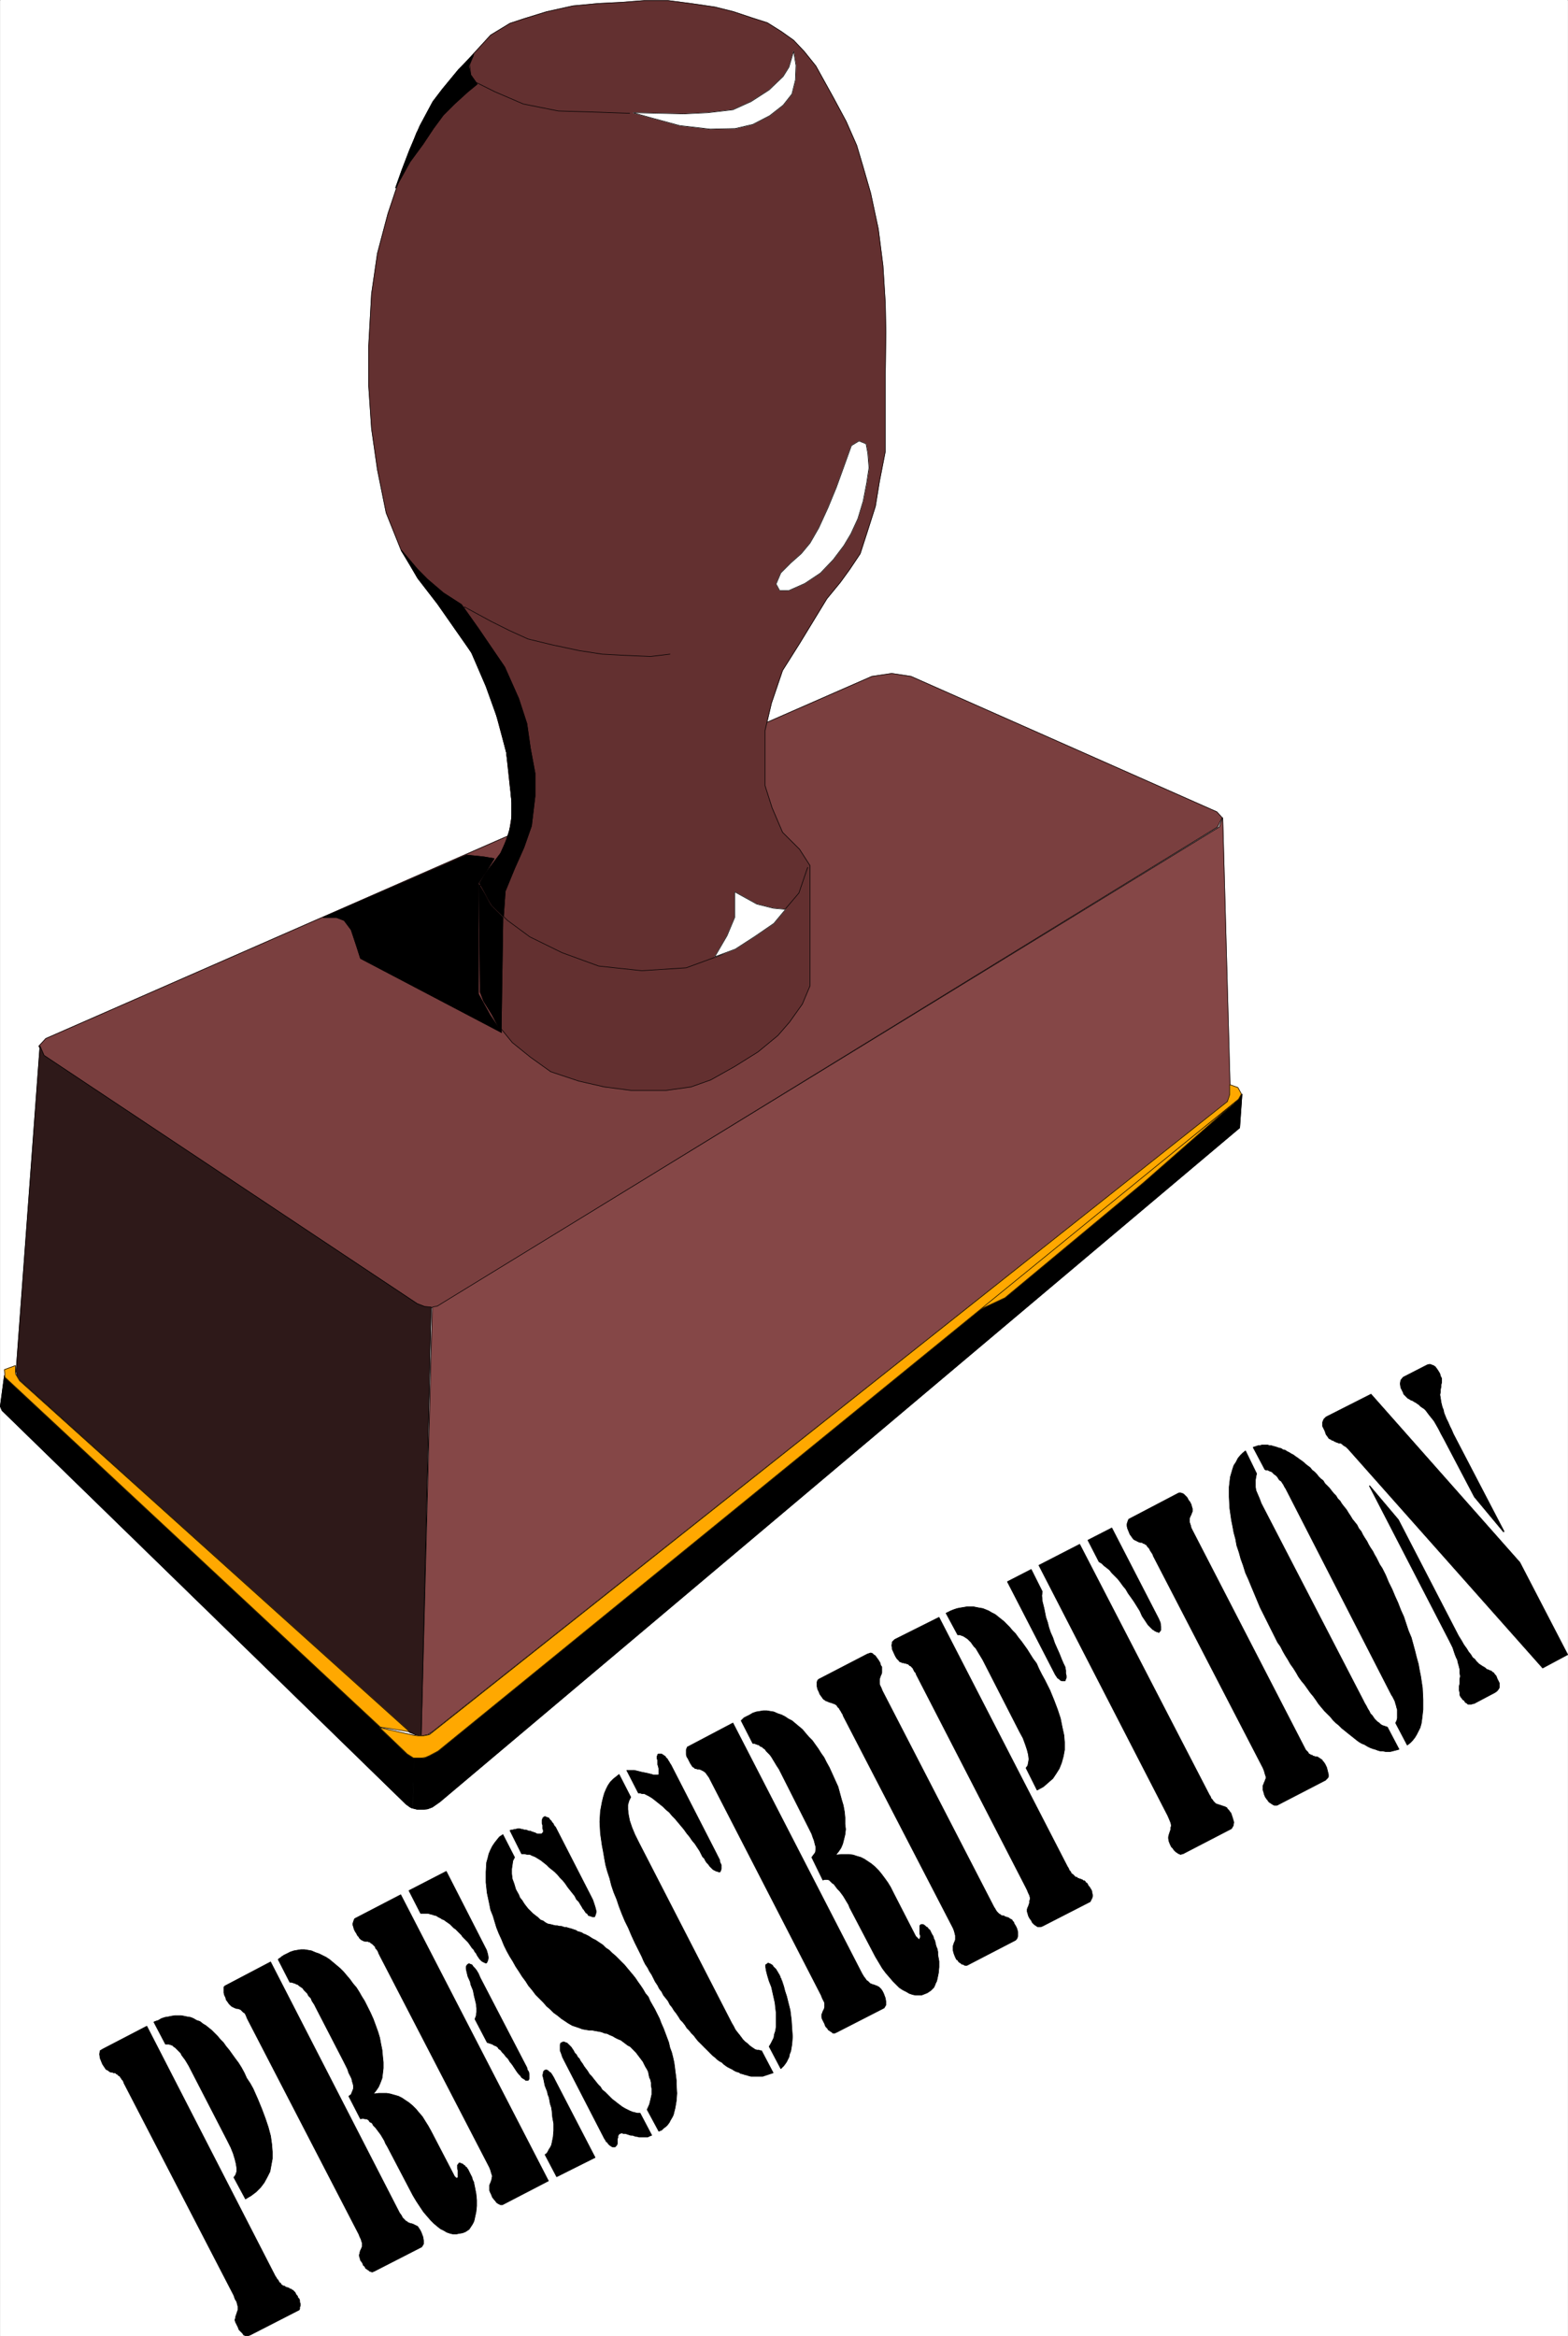 <svg width="2678.851" height="3990.859" viewBox="0 0 2009.138 2993.144" xmlns="http://www.w3.org/2000/svg"><rect x="0" y="0" width="2009.138" height="2993.144" fill="#808080" stroke="none"/><defs><clipPath id="a"><path d="M0 0h2008.453v2992H0Zm0 0"/></clipPath></defs><path style="fill:#fff;fill-opacity:1;fill-rule:nonzero;stroke:none" d="M0 2992.184h2008.453V-.961H0Zm0 0" transform="translate(.362 .96)"/><g clip-path="url(#a)" transform="translate(.362 .96)"><path style="fill:#fff;fill-opacity:1;fill-rule:evenodd;stroke:#fff;stroke-width:.14;stroke-linecap:square;stroke-linejoin:bevel;stroke-miterlimit:10;stroke-opacity:1" d="M0 .64h385.5v574.22H0Zm0 0" transform="matrix(5.21 0 0 -5.21 0 2994.79)"/></g><path style="fill:#7a3f3f;fill-opacity:1;fill-rule:evenodd;stroke:#7a3f3f;stroke-width:.14;stroke-linecap:square;stroke-linejoin:bevel;stroke-miterlimit:10;stroke-opacity:1" d="m214.36 408.68 4.88.72 4.74-.72 75.23-33.32 1.29-1.43-1.14-2.3-190.53-117.06-1.44-.86-1.29-.29-1.58.15-2.01.86-91.89 61.04-1.14 2.3 1.72 1.86zm0 0" transform="matrix(5.21 0 0 -5.21 .362 2995.75)"/><path style="fill:none;stroke:#000;stroke-width:.14;stroke-linecap:square;stroke-linejoin:bevel;stroke-miterlimit:10;stroke-opacity:1" d="m214.36 408.68 4.88.72 4.74-.72 75.23-33.32 1.29-1.43-1.14-2.3-190.53-117.06-1.44-.86-1.29-.29-1.58.15-2.01.86-91.89 61.04-1.14 2.3 1.72 1.86zm0 0" transform="matrix(5.21 0 0 -5.21 .362 2995.75)"/><path style="fill:#633030;fill-opacity:1;fill-rule:evenodd;stroke:#633030;stroke-width:.14;stroke-linecap:square;stroke-linejoin:bevel;stroke-miterlimit:10;stroke-opacity:1" d="m125.34 381.97-.86 8.04-3.59 13.36-4.02 9.62-5.89 9.19-8.18 10.63-4.16 6.75-3.74 9.34-2.15 10.63-1.44 10.05-.71 10.48v9.91l.71 12.79 1.44 9.91 2.58 9.76 3.02 9.05 4.02 10.77 4.16 7.76 6.18 7.76 4.74 5.17 3.15 3.44 4.74 2.88 3.45 1.14 5.6 1.73 6.46 1.43 6.17.58 5.74.29 5.6.43h5.89l5.6-.72 5.89-.86 4.59-1.15 4.31-1.44 4.02-1.29 3.44-2.16 3.02-2.15 2.58-2.73 2.88-3.59 2.15-3.88 2.15-3.88 3.16-5.88 2.59-5.89 1.58-5.32 1.86-6.46 1.87-8.76 1.15-9.05.57-9.19.14-7.04-.14-10.63v-18.81l-1.43-7.33-1.01-6.17-2.01-6.32-1.72-5.32-2.59-3.87-2.29-3.16-3.31-4.03-6.74-11.05-4.17-6.61-2.73-8.04-1.58-6.75v-13.51l1.73-5.45 2.58-6.04 4.17-4.16 2.58-4.02v-29.59l-1.87-4.45-3.16-4.45-2.87-3.31-4.88-4.02-5.74-3.59-5.89-3.3-4.88-1.73-6.17-.86h-8.47l-6.61.86-6.32 1.44-6.89 2.3-5.02 3.59-4.45 3.59-3.74 4.6-2.72 5.02-1.44 2.87v26.72l2.58 4.02 2.73 3.59 1.87 5.03.86 5.31zm0 0" transform="matrix(5.21 0 0 -5.21 .362 2995.75)"/><path style="fill:none;stroke:#000;stroke-width:.14;stroke-linecap:square;stroke-linejoin:bevel;stroke-miterlimit:10;stroke-opacity:1" d="m125.34 381.97-.86 8.04-3.59 13.36-4.02 9.62-5.89 9.19-8.18 10.63-4.16 6.75-3.74 9.34-2.15 10.63-1.44 10.05-.71 10.48v9.91l.71 12.79 1.44 9.91 2.58 9.76 3.02 9.05 4.02 10.77 4.16 7.76 6.18 7.76 4.74 5.17 3.15 3.44 4.74 2.88 3.45 1.14 5.6 1.73 6.46 1.43 6.17.58 5.74.29 5.6.43h5.89l5.6-.72 5.89-.86 4.59-1.15 4.31-1.44 4.02-1.29 3.44-2.16 3.02-2.15 2.58-2.73 2.88-3.59 2.15-3.88 2.15-3.88 3.16-5.88 2.59-5.89 1.58-5.32 1.86-6.46 1.87-8.76 1.15-9.05.57-9.19.14-7.04-.14-10.63v-18.81l-1.43-7.33-1.01-6.17-2.01-6.32-1.72-5.32-2.59-3.87-2.29-3.16-3.31-4.03-6.74-11.05-4.17-6.61-2.73-8.04-1.58-6.75v-13.51l1.73-5.45 2.58-6.04 4.17-4.16 2.58-4.02v-29.59l-1.87-4.45-3.16-4.45-2.87-3.31-4.88-4.02-5.74-3.59-5.89-3.3-4.88-1.73-6.17-.86h-8.47l-6.61.86-6.32 1.44-6.89 2.3-5.02 3.59-4.45 3.59-3.74 4.6-2.72 5.02-1.44 2.87v26.72l2.58 4.02 2.73 3.59 1.87 5.03.86 5.31zm0 0" transform="matrix(5.21 0 0 -5.21 .362 2995.75)"/><path style="fill:#854747;fill-opacity:1;fill-rule:evenodd;stroke:#854747;stroke-width:.14;stroke-linecap:square;stroke-linejoin:bevel;stroke-miterlimit:10;stroke-opacity:1" d="m106.25 253.57 1.29.28 1.15.72 191.1 117.06.86 2.3 1.86-67.8-.71-2.01-195.55-154.97-1.15-.72-1.58-.28zm0 0" transform="matrix(5.21 0 0 -5.21 .362 2995.75)"/><path style="fill:none;stroke:#000;stroke-width:.14;stroke-linecap:square;stroke-linejoin:bevel;stroke-miterlimit:10;stroke-opacity:1" d="m106.25 253.57 1.29.28 1.15.72 191.1 117.06.86 2.3 1.86-67.8-.71-2.01-195.55-154.97-1.15-.72-1.58-.28zm0 0" transform="matrix(5.21 0 0 -5.21 .362 2995.75)"/><path style="fill:#2e1919;fill-opacity:1;fill-rule:evenodd;stroke:#2e1919;stroke-width:.14;stroke-linecap:square;stroke-linejoin:bevel;stroke-miterlimit:10;stroke-opacity:1" d="m9.76 317.77 1.01-2.3 91.74-61.04 1.87-.72 1.58-.14-2.44-105.42-1.44.28-1.43.58-96.34 87.04-.43 1.72zm0 0" transform="matrix(5.21 0 0 -5.21 .362 2995.75)"/><path style="fill:none;stroke:#000;stroke-width:.14;stroke-linecap:square;stroke-linejoin:bevel;stroke-miterlimit:10;stroke-opacity:1" d="m9.76 317.77 1.01-2.3 91.74-61.04 1.87-.72 1.58-.14-2.44-105.42-1.44.28-1.43.58-96.34 87.04-.43 1.72zm0 0" transform="matrix(5.21 0 0 -5.21 .362 2995.75)"/><path style="fill:#000;fill-opacity:1;fill-rule:evenodd;stroke:#000;stroke-width:.14;stroke-linecap:square;stroke-linejoin:bevel;stroke-miterlimit:10;stroke-opacity:1" d="m101.36 130.34.44 12.78-1.15.43-99.64 93.21L0 229.15l.43-1 99.36-96.81 1-.72zm0 0" transform="matrix(5.21 0 0 -5.21 .362 2995.75)"/><path style="fill:none;stroke:#000;stroke-width:.14;stroke-linecap:square;stroke-linejoin:bevel;stroke-miterlimit:10;stroke-opacity:1" d="m101.36 130.34.44 12.78-1.15.43-99.64 93.21L0 229.15l.43-1 99.36-96.81 1-.72zm0 0" transform="matrix(5.21 0 0 -5.21 .362 2995.75)"/><path style="fill:#000;fill-opacity:1;fill-rule:evenodd;stroke:#000;stroke-width:.14;stroke-linecap:square;stroke-linejoin:bevel;stroke-miterlimit:10;stroke-opacity:1" d="m101.51 130.34 1.15-.29h1.29l1.15.14 1.15.43 1.86 1.3 196.7 165.74.58 8.33-.58-.86L107.54 144.7l-1.87-1.15-1-.43-1.15-.14-1.72.14zm0 0" transform="matrix(5.21 0 0 -5.21 .362 2995.75)"/><path style="fill:none;stroke:#000;stroke-width:.14;stroke-linecap:square;stroke-linejoin:bevel;stroke-miterlimit:10;stroke-opacity:1" d="m101.51 130.34 1.15-.29h1.29l1.15.14 1.15.43 1.86 1.3 196.7 165.74.58 8.33-.58-.86L107.54 144.7l-1.87-1.15-1-.43-1.15-.14-1.72.14zm0 0" transform="matrix(5.21 0 0 -5.21 .362 2995.75)"/><path style="fill:#ffa800;fill-opacity:1;fill-rule:evenodd;stroke:#ffa800;stroke-width:.14;stroke-linecap:square;stroke-linejoin:bevel;stroke-miterlimit:10;stroke-opacity:1" d="m239.34 252.27 64.04 51.42-22.26-19.53-34.03-28.29Zm0 0" transform="matrix(5.21 0 0 -5.21 .362 2995.75)"/><path style="fill:none;stroke:#000;stroke-width:.14;stroke-linecap:square;stroke-linejoin:bevel;stroke-miterlimit:10;stroke-opacity:1" d="m239.34 252.27 64.04 51.42-22.26-19.53-34.03-28.29Zm0 0" transform="matrix(5.21 0 0 -5.21 .362 2995.75)"/><path style="fill:#ffa800;fill-opacity:1;fill-rule:evenodd;stroke:#ffa800;stroke-width:.14;stroke-linecap:square;stroke-linejoin:bevel;stroke-miterlimit:10;stroke-opacity:1" d="m304.38 307.57.86-1.58-.72-1.29-196.84-160.29-2.15-1.15-1.01-.43-1-.14h-1.87l-1.58 1-6.75 6.47 8.33-1.87 1.01-.14h1.43l1.44.28L301.8 304.12l.57 1.73v2.44zm0 0" transform="matrix(5.21 0 0 -5.21 .362 2995.75)"/><path style="fill:none;stroke:#000;stroke-width:.14;stroke-linecap:square;stroke-linejoin:bevel;stroke-miterlimit:10;stroke-opacity:1" d="m304.38 307.57.86-1.58-.72-1.29-196.84-160.29-2.15-1.15-1.01-.43-1-.14h-1.87l-1.58 1-6.75 6.47 8.33-1.87 1.01-.14h1.43l1.44.28L301.8 304.12l.57 1.73v2.44zm0 0" transform="matrix(5.21 0 0 -5.21 .362 2995.75)"/><path style="fill:#ffa800;fill-opacity:1;fill-rule:evenodd;stroke:#ffa800;stroke-width:.14;stroke-linecap:square;stroke-linejoin:bevel;stroke-miterlimit:10;stroke-opacity:1" d="M93.47 150.3 1.15 236.33l-.14 1.87 2.72 1v-2.01l1.01-1.72 95.91-86.32zm0 0" transform="matrix(5.21 0 0 -5.21 .362 2995.75)"/><path style="fill:none;stroke:#000;stroke-width:.14;stroke-linecap:square;stroke-linejoin:bevel;stroke-miterlimit:10;stroke-opacity:1" d="M93.47 150.3 1.15 236.33l-.14 1.87 2.72 1v-2.01l1.01-1.72 95.91-86.32zm0 0" transform="matrix(5.21 0 0 -5.21 .362 2995.75)"/><path style="fill:#fff;fill-opacity:1;fill-rule:evenodd;stroke:#fff;stroke-width:.14;stroke-linecap:square;stroke-linejoin:bevel;stroke-miterlimit:10;stroke-opacity:1" d="m195.12 562.36-1.15-3.88-1.43-2.29-3.45-3.31-4.45-2.87-4.45-2.01-6.18-.72-5.88-.29-12.49.29 4.59-1.29 6.89-1.87 7.47-.86 6.17.14 4.31 1.01 4.16 2.15 3.31 2.59 2.15 2.73.86 3.44.14 3.59zm0 0" transform="matrix(5.21 0 0 -5.21 .362 2995.75)"/><path style="fill:none;stroke:#000;stroke-width:.14;stroke-linecap:square;stroke-linejoin:bevel;stroke-miterlimit:10;stroke-opacity:1" d="m195.12 562.36-1.15-3.88-1.43-2.29-3.45-3.31-4.45-2.87-4.45-2.01-6.18-.72-5.88-.29-12.49.29 4.59-1.29 6.89-1.87 7.47-.86 6.17.14 4.31 1.01 4.16 2.15 3.31 2.59 2.15 2.73.86 3.44.14 3.59zm-40.35-15.22-8.04.28-9.47.29-8.62 1.72-7.03 3.02-4.6 2.3-1.29 1.87-.29 2.44.87 2.15v-.14" transform="matrix(5.21 0 0 -5.21 .362 2995.75)"/><path style="fill:#fff;fill-opacity:1;fill-rule:evenodd;stroke:#fff;stroke-width:.14;stroke-linecap:square;stroke-linejoin:bevel;stroke-miterlimit:10;stroke-opacity:1" d="m211.2 466.56-1.87-1.15-1.86-5.17-1.87-5.17-2.01-4.88-2.3-5.03-2.15-3.73-2.15-2.59-2.59-2.29-2.44-2.45-1.15-2.72.86-1.58h2.3l3.88 1.72 3.87 2.58 3.16 3.31 2.59 3.44 1.72 2.88 1.72 3.73 1.3 4.31.86 4.45.57 3.74-.29 3.59-.43 2.3zm0 0" transform="matrix(5.21 0 0 -5.21 .362 2995.75)"/><path style="fill:none;stroke:#000;stroke-width:.14;stroke-linecap:square;stroke-linejoin:bevel;stroke-miterlimit:10;stroke-opacity:1" d="m211.2 466.56-1.87-1.15-1.86-5.17-1.87-5.17-2.01-4.88-2.3-5.03-2.15-3.73-2.15-2.59-2.59-2.29-2.44-2.45-1.15-2.72.86-1.58h2.3l3.88 1.72 3.87 2.58 3.16 3.31 2.59 3.44 1.72 2.88 1.72 3.73 1.3 4.31.86 4.45.57 3.74-.29 3.59-.43 2.3zm-46.52-52.42-4.74-.57-6.46.28-5.45.29-5.6.86-6.75 1.44-5.89 1.43-4.45 2.02-4.59 2.29-6.61 3.59v-.14m3.45-67.93 3.3-5.32 3.88-3.73 5.45-4.02 7.9-3.88 9.05-3.31 10.62-1.14 10.91.71 8.62 3.16 7.17 4.02 5.17 3.6 3.45 3.73 3.3 3.88 2.16 6.32v-.15" transform="matrix(5.21 0 0 -5.21 .362 2995.75)"/><path style="fill:#fff;fill-opacity:1;fill-rule:evenodd;stroke:#fff;stroke-width:.14;stroke-linecap:square;stroke-linejoin:bevel;stroke-miterlimit:10;stroke-opacity:1" d="m193.11 351.38-3.02.28-4.02 1.01-5.45 3.01v-6.31l-1.87-4.46-3.01-5.17 5.02 1.87 4.88 3.16 4.6 3.16zm0 0" transform="matrix(5.21 0 0 -5.21 .362 2995.75)"/><path style="fill:none;stroke:#000;stroke-width:.14;stroke-linecap:square;stroke-linejoin:bevel;stroke-miterlimit:10;stroke-opacity:1" d="m193.11 351.38-3.02.28-4.02 1.01-5.45 3.01v-6.31l-1.87-4.46-3.01-5.17 5.02 1.87 4.88 3.16 4.6 3.16zm0 0" transform="matrix(5.21 0 0 -5.21 .362 2995.75)"/><path style="fill:#000;fill-opacity:1;fill-rule:evenodd;stroke:#000;stroke-width:.14;stroke-linecap:square;stroke-linejoin:bevel;stroke-miterlimit:10;stroke-opacity:1" d="m128.79 366.6-2.3-5.17-2.3-5.6-.43-6.18-2.87 2.87-3.01 5.32 1.58 2.58 3.58 4.74 1.44 3.16 1.29 4.31v5.17l-.43 5.6-.86 6.61-1.87 7.47-3.15 8.76-3.59 8.33-8.33 11.92-4.88 6.32-4.02 6.9 4.02-4.74 2.44-2.45 3.87-3.3 4.45-2.87 4.17-5.89 6.46-9.48 3.45-7.76 2.01-6.17.86-6.03 1.15-6.18v-5.6l-.87-7.33zm0 0" transform="matrix(5.21 0 0 -5.21 .362 2995.75)"/><path style="fill:none;stroke:#000;stroke-width:.14;stroke-linecap:square;stroke-linejoin:bevel;stroke-miterlimit:10;stroke-opacity:1" d="m128.79 366.6-2.3-5.17-2.3-5.6-.43-6.18-2.87 2.87-3.01 5.32 1.58 2.58 3.58 4.74 1.44 3.16 1.29 4.31v5.17l-.43 5.6-.86 6.61-1.87 7.47-3.15 8.76-3.59 8.33-8.33 11.92-4.88 6.32-4.02 6.9 4.02-4.74 2.44-2.45 3.87-3.3 4.45-2.87 4.17-5.89 6.46-9.48 3.45-7.76 2.01-6.17.86-6.03 1.15-6.18v-5.6l-.87-7.33zm0 0" transform="matrix(5.21 0 0 -5.21 .362 2995.75)"/><path style="fill:#000;fill-opacity:1;fill-rule:evenodd;stroke:#000;stroke-width:.14;stroke-linecap:square;stroke-linejoin:bevel;stroke-miterlimit:10;stroke-opacity:1" d="m114.72 364.73 4.16-.43 2.59-.43-1.87-3.01-2.01-3.02v-27.29l2.87-5.17 2.87-4.31-34.74 18.24-1.01 3.16-1.29 3.88-1.72 2.3-1.87.72h-3.3zm0 0" transform="matrix(5.21 0 0 -5.21 .362 2995.75)"/><path style="fill:none;stroke:#000;stroke-width:.14;stroke-linecap:square;stroke-linejoin:bevel;stroke-miterlimit:10;stroke-opacity:1" d="m114.72 364.73 4.16-.43 2.59-.43-1.87-3.01-2.01-3.02v-27.29l2.87-5.17 2.87-4.31-34.74 18.24-1.01 3.16-1.29 3.88-1.72 2.3-1.87.72h-3.3zm0 0" transform="matrix(5.21 0 0 -5.21 .362 2995.75)"/><path style="fill:#000;fill-opacity:1;fill-rule:evenodd;stroke:#000;stroke-width:.14;stroke-linecap:square;stroke-linejoin:bevel;stroke-miterlimit:10;stroke-opacity:1" d="m118.02 331.12.86-2.29 2.15-3.45 2.16-4.17.43 28.16-3.02 3.01-2.87 5.03zm0 0" transform="matrix(5.21 0 0 -5.21 .362 2995.75)"/><path style="fill:none;stroke:#000;stroke-width:.14;stroke-linecap:square;stroke-linejoin:bevel;stroke-miterlimit:10;stroke-opacity:1" d="m118.02 331.12.86-2.29 2.15-3.45 2.16-4.17.43 28.16-3.02 3.01-2.87 5.03zm0 0" transform="matrix(5.21 0 0 -5.21 .362 2995.75)"/><path style="fill:#000;fill-opacity:1;fill-rule:evenodd;stroke:#000;stroke-width:.14;stroke-linecap:square;stroke-linejoin:bevel;stroke-miterlimit:10;stroke-opacity:1" d="m108.69 553.03-2.3-3.02-3.16-5.89-2.58-6.03-1.87-4.88-1.58-4.46 3.59 6.47 3.16 4.3 2.58 3.88 2.44 3.31 2.73 2.72 3.16 2.88 2.44 2.01-1.58 2.15-.57 2.3 1.29 2.87-3.73-3.73zm0 0" transform="matrix(5.21 0 0 -5.21 .362 2995.75)"/><path style="fill:none;stroke:#000;stroke-width:.14;stroke-linecap:square;stroke-linejoin:bevel;stroke-miterlimit:10;stroke-opacity:1" d="m108.69 553.03-2.3-3.02-3.16-5.89-2.58-6.03-1.87-4.88-1.58-4.46 3.59 6.47 3.16 4.3 2.58 3.88 2.44 3.31 2.73 2.72 3.16 2.88 2.44 2.01-1.58 2.15-.57 2.3 1.29 2.87-3.73-3.73zm0 0" transform="matrix(5.21 0 0 -5.21 .362 2995.75)"/><path style="fill:#000;fill-opacity:1;fill-rule:evenodd;stroke:#000;stroke-width:.14;stroke-linecap:square;stroke-linejoin:bevel;stroke-miterlimit:10;stroke-opacity:1" d="m379.33 164.81-47.81 53.86-.29.28-.29.29-.28.14-.44.29-.28.29-.29.14h-.43l-.29.15-.43.14-.29.14-.28.15-.15.14h-.28l-.15.14-.14.15h-.14l-.29.14-.29.43-.43.58-.29.86-.57 1.15v1l.29.72.57.58 11.06 5.6 36.61-41.37 11.77-22.69zm-9.48 33.61-.14-.15-7.18 8.62-7.47 14.22-.71 1.29-.58 1.15-.57 1.01-.58 1-.57.72-.58.72-.43.57-.43.58-.43.43-.43.28-.43.29-.43.43-.86.58-.29.14-.43.29-.43.14-.43.29-.29.14-.29.29-.28.29-.29.28-.14.15-.15.43-.57 1.15-.15 1 .15.86.57.72 5.89 3.02.43.14h.43l.29-.14.43-.15.43-.28.43-.58.29-.43.43-.72.14-.57.29-.57v-1.01l-.14-.57v-.44l-.15-.71v-.58l-.14-.72.14-.86.15-1 .28-1.15.29-.72.14-.72.29-.72.29-.72.43-.86.43-1 .43-.86.43-1.01zm-33.16 11.2h.14l7.03-8.33 14.79-28.58.72-1.15.57-1.01.72-1 .43-.72.58-.72.43-.72.57-.43.29-.43.43-.43.29-.29.43-.28.43-.29.29-.15.43-.28.28-.29.43-.14.29-.15.43-.14.29-.29.29-.14.28-.43.29-.29.14-.29.15-.43.29-.57.28-.58v-1l-.14-.29-.29-.43-.29-.29-.43-.29-4.88-2.58-.28-.14h-.29l-.29-.15h-.86l-.14.15-.15.14-.28.14-.15.15-.14.28-.15.15-.28.14-.15.29-.28.29-.29.57v.57l-.14.58v1l.14.58v1.15l.14.72-.14.86v.86l-.29 1.15-.14.43-.14.72-.29.57-.29.72-.29.86-.28.86-.43.87-.43.86zm-30.44 8.62 2.73-5.61-.15-.71-.14-.87v-1.72l.14-.86.43-1.01.43-1 .43-1.15 24.99-48.26.43-.86.43-.72.28-.57.44-.72.28-.58.43-.43.29-.43.29-.43.72-.72.43-.28.28-.29.43-.29.43-.14.44-.15.43-.14 2.87-5.46-.43-.14-.58-.14-.57-.15-.58-.14h-1.14l-.72.14h-.58l-.57.15-.72.28-.57.15-.72.28-.58.29-.71.43-.72.29-.72.43-.57.43-.72.58-.72.57-.72.57-.71.58-.72.57-.72.72-.72.58-.72.71-.71.87-.72.71-.72.72-.72.86-.72.87-.57.86-.72 1-.72.86-.71 1.01-.72 1.01-.72.86-.72 1-.57 1.01-.72 1.15-.72 1-.57 1.01-.72 1.15-.57 1-.58 1.15-.72 1.01-.57 1.15-.57 1.14-.58 1.15-.86 1.73-1.72 3.44-.72 1.73-.72 1.72-.72 1.72-.71 1.73-.72 1.58-.58 1.87-.57 1.57-.43 1.58-.58 1.73-.28 1.58-.43 1.58-.29 1.58-.29 1.43-.43 3.02-.14 2.73v2.44l.28 2.44.29 1.01.29 1 .29.86.57.87.43.86.58.72.57.57zm1.86.86.43.14.44.14.43.15h.43l.43.14h1.43l.43-.14h.43l.44-.15.57-.14.43-.14.43-.15.58-.14.43-.29.57-.14.43-.29.58-.29.43-.28.57-.29.57-.43.44-.29.57-.43.43-.29.57-.43.44-.43.57-.43.57-.43.43-.57.58-.43.57-.58.43-.57.58-.58.57-.43.43-.72.58-.57.57-.58.43-.57.58-.72.57-.57.43-.72.58-.58.43-.71.57-.72.58-.72.43-.72.57-.86.43-.72.58-.72.57-.71.43-.87.58-.71.43-.87.43-.71.57-.87.43-.86.43-.72.58-.86.43-.86.43-.72.43-.86.43-.86.57-.86.87-1.73.71-1.72.86-1.72.72-1.73.72-1.58.72-1.86.72-1.58.57-1.73.57-1.72.72-1.72.43-1.58.43-1.58.43-1.73.44-1.58.28-1.58.29-1.43.43-2.88.14-2.87v-2.44l-.28-2.44-.15-1.01-.28-1-.43-.86-.44-.87-.43-.71-.57-.72-.57-.58-.72-.57-2.87 5.46.28.57.15.58v2.15l-.15.43-.14.58-.14.43-.15.57-.28.57-.29.58-.29.43-25.99 50.7-.28.43-.29.58-.29.43-.28.43-.44.28-.28.44-.29.43-.29.28-.43.29-.28.29-.29.29-.43.14-.29.14-.29.15h-.43l-.28.14zm2.44-78.85-26.99 52.13-.14.43-.29.43-.29.44-.14.28-.14.29-.29.29-.14.14-.15.29-.14.14-.29.15-.14.14h-.14l-.29.14-.15.15h-.43l-.43.14-.28.14-.29.15-.29.14-.29.14-.28.29-.29.43-.43.58-.29.72-.29.71-.14.58v.57l.14.43.15.43.14.29.29.15 11.77 6.17.29.14h.43l.43-.14.29-.14.86-.86.29-.58.43-.57.28-.58.15-.57.14-.43v-.72l-.14-.29-.15-.43-.14-.29-.14-.28-.15-.43v-.87l.15-.43.14-.43.14-.57.29-.58 27.42-53.14.29-.57.15-.29.28-.29.29-.28.14-.29.15-.15.28-.14.15-.14h.28l.15-.15.29-.14h.14l.29-.14h.43l.28-.15.15-.14.28-.14.15-.15.29-.14.14-.29.29-.29.28-.43.15-.28.28-.58.15-.57.14-.58.15-.57v-.58l-.15-.28-.29-.29-.28-.29-11.92-6.17h-.72l-.14.14H313l-.15.14-.29.15-.14.14-.29.14-.14.15-.14.14-.15.29-.28.29-.15.28-.14.15-.29.71-.14.58-.15.43v1.15l.15.29.14.43.15.28.14.43.14.29v.43l-.14.43-.14.43-.15.58zm-43.07 56.01 5.89 3.02 11.48-22.26.44-1.01.14-1.01v-.86l-.43-.57h-.15l-.28.14h-.15l-.28.15-.29.14-.14.14-.29.15-.29.28-.29.29-.28.29-.29.29-.29.43-.28.43-.29.43-.29.43-.29.43-.57 1.29-.72 1.15-.72 1.15-.71 1.01-.72 1-.58 1.01-.71.86-.72 1-.58.72-.71.72-.72.72-.58.72-.71.57-.58.43-.57.58-.72.43zm-13.93-7.18 2.73-5.46-.14-1 .14-1.44.43-1.72.43-2.16.44-1.29.28-1.15.43-1.29.58-1.29.43-1.3.57-1.29.58-1.29.57-1.44.43-1 .43-.87.15-.86v-.72l.14-.57v-.57l-.14-.29-.15-.43h-.72l-.43.14-.28.29-.43.29-.29.43-.29.43-.29.57-11.48 22.26zm1.87 1.01 10.05 5.17 31.88-61.62.28-.43.15-.43.28-.29.29-.43.14-.14.29-.29.14-.14.29-.15h.15l.28-.14h.15l.28-.14h.15l.28-.15h.15l.28-.14h.15l.29-.15.28-.14.15-.29.14-.14.29-.29.14-.28.29-.29.43-1.29.29-1.01-.15-.86-.43-.72-11.92-6.18h-.28l-.15-.14h-.28l-.15.14h-.14l-.29.15-.14.14-.29.15-.14.14-.29.29-.14.14-.15.29-.43.43-.14.29-.14.28-.29.72-.14.72v.43l.14.57.14.43.15.44.14.43v.43l.14.43-.14.72-.29.71-.43 1.01zm-22.83-11.78.29.14.86.43.72.29.86.29.72.14.86.14.86.15h1.58l.72-.15.72-.14.86-.14.72-.29.71-.29.72-.43.86-.43.72-.57.72-.58.72-.57.71-.72.72-.72.72-.86.72-.72.72-1 .71-.87.72-1 .72-1.01.72-1.15.72-1.14.86-1.15.57-1.3.72-1.43.72-1.3 1.29-2.58 1-2.44.87-2.3.71-2.15.43-2.16.44-2.01.14-1.72v-1.87l-.29-1.58-.43-1.58-.57-1.44-.72-1.15-.86-1.29-1.15-1-1.15-1.01-1.58-.86-2.73 5.46.43.57.15.72.14.86-.14 1.15-.29 1.15-.43 1.29-.58 1.58-.86 1.58-9.04 17.67-.43.72-.43.71-.43.72-.43.72-.44.43-.43.58-.28.43-.86.86-.44.29-.43.28-.28.15-.43.14-.29.14h-.58zm19.53-67.22-26.85 52.14-.14.43-.29.29-.14.28-.15.29-.14.29-.29.28-.14.15-.15.14h-.14l-.14.15-.15.14-.14.14h-.29l-.14.15h-.43l-.14.14h-.44l-.14.14h-.14l-.29.15h-.14v.14l-.29.29-.29.29-.28.43-.29.57-.58 1.29-.14 1.01.14.86.58.57 10.91 5.46 31.59-61.33.28-.43.15-.43.28-.28.15-.29.14-.29.29-.14.14-.15.15-.14.14-.14.14-.15.15-.14h.28l.15-.14.14-.15h.14l.29-.14h.15l.28-.15h.15l.28-.28h.29l.14-.15.15-.14v-.14l.28-.15.15-.14.14-.29.15-.29.28-.28.15-.29.28-.43.15-.43v-.29l.14-.43v-.43l-.14-.43-.15-.29-.14-.29-.14-.28-11.78-6.04-.43-.14h-.72l-.43.29-.43.29-.43.43-.29.57-.43.58-.28.57-.15.57-.14.44v.57l.14.43.15.29.14.43.14.43v.43l.15.43v.43l-.15.58-.28.57-.29.72zm-17.8-10.2-27 52.14-.14.43-.29.43-.14.29-.29.43-.14.29-.29.28-.14.15-.15.29-.14.14-.29.14-.14.15h-.29l-.14.14h-.14l-.29.14h-.15l-.43.15-.28.14-.43.14-.15.15-.28.14-.29.29-.29.43-.43.57-.29.72-.28.58-.15.71v1.01l.15.43.28.29.29.14 11.63 6.03.43.15.43.14.43-.14.29-.29.43-.29.29-.43.43-.57.43-.72.14-.57.29-.44v-1.43l-.14-.43-.15-.29-.14-.43-.14-.43v-1.15l.14-.43.29-.58.28-.71 27.43-53.15.28-.43.15-.28.28-.43.15-.15.28-.29.15-.14.29-.14.14-.15.29-.14h.43l.14-.14.29-.15h.14l.29-.14h.14l.29-.14.14-.15.29-.14.29-.15.14-.28.29-.29.14-.43.29-.43.29-.58.14-.43.14-.57v-1.01l-.14-.43-.14-.28-.29-.29-11.92-6.18h-.57l-.15.15h-.14l-.14.14h-.29l-.14.14-.15.15-.28.14-.15.14-.14.15-.15.28-.28.15-.15.29-.14.28-.29.72-.14.43-.14.58v1l.14.43.14.43.15.29.14.43v1.01l-.14.57-.15.58zm-52.12 50.99.28.29.15.14.29.29.28.14.29.15.29.14.28.14.29.15.72.43.86.29 1.72.28h.87l.86-.14.86-.14 1-.44.86-.28.87-.43.86-.58.86-.43 1.72-1.44.86-.71.72-.87.86-1 .86-.86.72-1.01.72-1 .72-1.15.72-1.01.57-1.15.72-1.29.72-1.58.71-1.58.72-1.58.43-1.58.43-1.58.43-1.43.29-1.58.14-1.44v-1.58l.15-1.29-.15-1.3-.28-1.15-.29-1.14-.43-1.01-.58-.86-.57-.72.14-.14 1.01.14h2.01l1-.14.87-.29 1-.29.86-.43.86-.57.87-.58.86-.72.86-.86.72-.86.86-1.15.72-1 .71-1.15.72-1.44 5.46-10.63.28-.28.29-.29.14-.14.29-.15v.29l.15.29v.43l-.15.43v2.01l.15.14.14.15h.57l.43-.29.29-.29.29-.14.14-.15.15-.28.28-.15.15-.28.14-.29.14-.29.15-.29.28-.43.15-.57.28-.58.15-.71.14-.58.29-.72.14-.71v-.72l.29-1.58v-1.44l-.14-1.44-.29-1.43-.14-.58-.29-.57-.15-.43-.28-.58-.29-.28-.43-.43-.43-.29-.43-.29-.72-.29-.72-.28h-1.43l-.72.14-.86.29-.72.43-.86.43-.86.57-1.58 1.58-.86 1.01-.87 1-.86 1.15-.86 1.44-.86 1.44-6.32 12.06-.28.72-.44.72-.43.72-.43.71-.43.58-.43.57-.57.58-.43.57-.43.58-.43.28-.44.43-.28.29-.43.14h-.72l-.43-.14-2.73 5.6.43.58.43.57.15.72v.72l-.15.43-.14.57-.15.58-.28.72-.29.86-.43.86-.43.86-.58 1.15-6.6 13.07-.57.86-.43.72-.44.72-.43.72-.43.57-.43.43-.43.43-.29.43-.43.29-.28.29-.43.14-.29.29-.43.14-.43.15-.29.14h-.43zm19.67-67.5-27.28 52.99-.29.58-.43.57-.29.43-.28.29-.43.29-.29.14-.29.15-.43.14h-.43l-.29.14h-.28l-.15.15-.14.14-.29.14-.29.44-.28.43-.29.57-.29.58-.28.43-.15.57v1.15l.15.43.14.29.29.14 10.91 5.75 31.73-61.62.43-.72.43-.57.29-.43.28-.15.15-.14.14-.14.14-.15.15-.14.29-.14h.14l.14-.15h.29l.29-.14.43-.14.28-.15.29-.14.58-.58.28-.43.29-.57.43-1.15.14-.86v-.86l-.43-.72-11.77-6.03h-.14l-.15-.15h-.57l-.14.15-.15.14-.29.14-.14.15-.29.14-.14.14-.14.29-.15.14-.28.29-.15.29-.14.43-.29.57-.29.58-.14.43v.72l.14.28.15.44.14.28.15.29.14.43v1.15l-.29.57-.29.58zm-12.78-12.64.43.72.29.57.43.86.14.86.29.87.14 1v3.45l-.14 1.15-.14 1.29-.29 1.29-.29 1.3-.29 1.29-.57 1.43-.43 1.44-.29 1.15-.14.86v.58l.43.28.14.15.43-.15.29-.14.43-.29.14-.29.29-.28.15-.15.28-.28.15-.29.28-.43.15-.29.28-.43v-.14l.15-.15v-.28l.14-.15.14-.29v-.28h.15v-.15l.43-1.29.29-1.15.43-1.29.28-1.15.29-1.15.29-1.15.14-1.15.15-1.15.14-2.15.14-2.01-.14-1.87-.29-1.72-.29-.72-.14-.72-.29-.57-.28-.58-.29-.43-.43-.57-.29-.29-.43-.43zm-36.9 66.93 2.87-5.6-.43-.87-.29-1v-1.15l.15-1.29.28-1.44.58-1.72.72-1.73 1-2.01 22.83-44.38.43-.72.43-.86.43-.57.58-.72.43-.57.43-.58.57-.57.58-.43.43-.43.57-.44.43-.28.43-.29.43-.14h.44l.43-.15h.28l2.87-5.46-.43-.14-.43-.14-.43-.15-.43-.14-.43-.14-.43-.15h-2.87l-.58.15-.43.14-.57.14-.43.15-.58.14-.43.29-.57.14-.58.29-.43.29-.57.28-.57.29-.44.29-.57.43-.43.43-.57.29-.58.43-.43.43-.57.43-.58.57-.43.44-.57.57-.58.57-.43.44-.57.57-.58.57-.57.72-.43.58-.58.57-.57.72-.57.57-.44.72-.57.72-.57.57-.43.72-.58.86-.57.72-.43.72-.58.72-.43.86-.57.72-.58.72-.43.86-.57.72-.43.86-.58.86-.43.86-.43.86-.57.87-.43.86-.58.86-.43.86-.43 1.01-.86 1.72-.86 1.72-.86 1.87-.72 1.72-.86 1.73-.72 1.72-.72 1.87-.57 1.72-.72 1.73-.58 1.72-.43 1.72-.57 1.73-.43 1.58-.29 1.58-.29 1.72-.28 1.44-.43 3.01-.15 2.87.15 2.59.43 2.3.28 1.15.29 1 .43 1.01.43.86.58.86.71.72.72.57zm1.87 1h1.86l.58-.14.57-.14.58-.15.71-.14.72-.15.58-.14.57-.14.43-.15h1.15l.14.15v1.43l-.14.58-.14.43v1l-.15.44v.57l.15.29v.14l.14.14h.86l.15-.14.28-.14.15-.15.28-.14.15-.29.14-.14.29-.29.14-.29.29-.43.14-.28.29-.43 11.05-21.55.43-.86.44-.86.14-.72.29-.57v-1.01l-.15-.43-.14-.29h-.43l-.15.15h-.28l-.29.14-.29.14-.28.15-.29.28-.58.58-.28.43-.43.43-.29.43-.29.58-.43.43-.29.57-.43.86-.57.86-.57.87-.72.86-.58.86-.71.86-.72 1.01-.72.86-.72.86-.72.86-.71.72-.72.86-.86.72-.72.72-.72.57-.72.58-.72.57-.57.43-.72.43-.57.29-.58.29h-.57l-.43.14h-.43zm-30.44-15.8 2.87-5.6-.43-.86-.14-1-.15-1.01v-1.15l.15-1.29.43-1.15.43-1.44.72-1.29.28-.72.58-.72.43-.71.43-.58.57-.72.58-.57.57-.58.72-.57.57-.43.58-.58.72-.28.57-.43.57-.29.72-.14.58-.15.57-.14h.43l.58-.15h.43l.43-.14.43-.14h.43l.43-.15.57-.14.43-.14.44-.15.43-.14.43-.29.57-.14.43-.15.43-.28.43-.15.86-.43.87-.57.86-.43.86-.58.86-.57.72-.72.86-.57.72-.72.86-.72.72-.72.71-.72.72-.71.72-.87 1.44-1.72.57-.72.57-.86.72-1 .58-.87.57-1 .72-.86.43-1.01.57-1 .58-1.01.57-1.15.58-1.15.43-1.15.57-1.29.43-1.15.43-1.15.43-1.15.29-1.29.43-1.15.29-1.15.29-1.29.14-1.01.14-1.14.15-1.15.14-1.15V62.4l.14-2.15-.14-1.87-.29-1.72-.43-1.73-.28-.57-.43-.72-.29-.57-.43-.58-.43-.43-.58-.43-.43-.43-.72-.29-2.87 5.32.58 1.29.28 1.15.29 1.29v1.44l-.14.72v.71l-.15.72-.28.58-.15.71-.14.72-.29.58-.43.71-.29.58-.28.57-.43.58-.43.57-.44.58-.43.57-.43.43-.57.58-.43.43-.58.29-.57.43-.57.43-.58.43-.72.29-.57.28-.72.43-.72.29-.57.29-.72.14-.72.29-.71.14-.87.15-.71.14h-.72l-.86.14-.86.15-.72.28-.86.29-.87.29-1 .57-.86.58-.86.57-.87.72-1 .72-.86.86-.86.72-.86 1-1.87 1.87-.86 1.15-.86 1.01-.72 1.14-.86 1.15-.72 1.15-.86 1.29-.72 1.3-.72 1.15-.72 1.29-.71 1.44-.58 1.43-.72 1.58-.57 1.44-.43 1.43-.43 1.44-.58 1.44-.28 1.43-.58 2.73-.28 2.59v2.58l.14 2.3.29 1.01.28 1.14.43 1.01.43.86.58.86.57.72.58.72zm33.74-68.51 2.87-5.45-.43-.15-.29-.14-.28-.14h-2.16l-.43.14h-.29l-.43.14-.43.15h-.43l-.43.14-.43.14-.43.15h-.57l-.29.14h-.15l-.28-.14h-.15l-.14-.15-.14-.14v-.14h-.15v-.58l-.14-.28v-1.3l-.14-.14v-.14l-.15-.15-.14-.14-.14-.15h-.58l-.29.15-.43.29-.28.28-.15.15-.14.28-.29.15-.14.28-.15.29-.14.15-.14.28-9.77 18.96-.43.86-.28.86-.29.72v1.44l.14.43.29.14.29.15h.28l.29-.15.43-.14.29-.29.29-.28.43-.44.28-.43.29-.43.29-.57.43-.43.29-.58.43-.43.28-.57.44-.58.43-.72.43-.57.43-.57.43-.72.57-.58.43-.57.58-.72.57-.72.58-.57.43-.72.71-.57 1.73-1.73.57-.43.72-.57.57-.43.58-.44.72-.43.57-.28.57-.29.72-.29.58-.14.57-.15zm-32.02 69.52.43.14h.29l.43.15h.29l.43.14h.57l.43-.14h.29l.29-.15h.43l.43-.14.29-.14h.43l.28-.15.43-.14.44-.15.28-.14.29-.14h1l.15.14.29.29v.57l-.15.29v.86l-.14.43v.86l.14.29v.15l.15.14.14.14.29.15.28-.15.43-.14.29-.14.14-.29.29-.29.15-.14.14-.29.29-.29.14-.28.14-.29.29-.29 8.76-17.09.43-.86.29-.86.28-.87.15-.57.14-.57-.14-.58-.15-.43-.14-.29h-.57l-.15.15h-.28l-.15.14h-.29l-.14.14-.14.29-.15.14-.28.15-.15.29-.14.14-.14.29-.29.28-.14.29-.44.72-.43.72-.57.57-.43.86-.58.72-1.14 1.44-.58.86-.57.72-.72.72-.58.71-.71.72-.72.58-.72.57-.57.58-.72.57-.72.57-.72.44-.71.43-.72.28-.58.29h-.71l-.58.14h-.72zm-26.85-15.8 36.33-70.38-11.06-5.74-.28-.14h-.44l-.28.14-.29.14-.43.29-.29.43-.28.29-.44.57-.28.72-.29.58-.14.43v1.15l.14.43.14.28.15.43.14.44v.28l.14.43-.14.43-.14.44-.15.57-.28.72-27 52.13-.28.58-.15.43-.28.43-.29.29-.14.43-.29.29-.15.14-.14.14-.14.15-.29.14-.29.29h-.28l-.15.14h-.72l-.43.14-.28.15-.29.14-.14.15-.15.14-.14.14-.14.29-.29.29-.15.28-.14.29-.29.43-.28.58-.15.57-.14.43v.43l.14.43.15.43.14.29.29.15zm35.47-63.91.43.28.28.44.29.57.29.43.29.58.14.57.14.72.15.72.14 1.58v1.72l-.29 1.58-.14 1.58-.14.86-.29.86-.15.86-.14.72-.29.72-.14.72-.29.72-.28.72-.15.71-.14.72-.14.58-.15.57.15.43v.29l.14.29.14.14.29.14h.29l.28-.14.29-.29.43-.29.29-.43.43-.71.29-.58 9.9-19.1-9.47-4.74zm-33.46 64.92 9.19 4.74 9.91-19.39.29-1.01.14-.86-.14-.72-.29-.57h-.29l-.29.14-.28.14-.29.15-.29.28-.28.29-.29.43-.29.43-.29.58-.28.29-.29.57-.43.43-.29.43-.29.43-.43.58-1.29 1.29-.29.43-.86.86-.57.58-.43.28-.43.43-.43.44-.58.43-.43.28-.57.43-.43.15-.43.29-.58.28-.43.29-.57.14-.43.15-.58.14-.43.14h-1.87zm16.23-31.6.28.72.15 1v1.01l-.15 1.15-.14.57-.14.58-.15.57-.28 1.44-.29.71-.29.72-.14.72-.58 1.29-.28 1.15-.15.72v.57l.15.29.14.15.14.14.29.14.29-.14.43-.14.29-.44.43-.43.43-.57.43-.72.43-1 11.49-22.12.14-.58.29-.43.14-.57v-1.15l-.14-.29-.15-.14h-.57l-.29.29-.29.14-.43.29-.28.43-.43.43-.44.57-.57.86-.57.87-.58.71-.43.72-.57.58-.43.57-.43.43-.44.58-.43.28-.28.43-.43.29-.43.15-.44.28-.43.15-.43.14-.43.14zM68.34 93.14l.29.29.29.14.28.29.29.14.14.14.29.15.29.14.29.14.86.44.86.28.86.15.86.14h.86l.86-.14.87-.15 1-.43.86-.29.86-.43.87-.43.86-.57 1.72-1.44.86-.72.86-.86.72-.86.86-1.01.72-1 .86-1.01.72-1.14.57-1.01.72-1.15.58-1.15.86-1.72.71-1.58.58-1.58.57-1.58.43-1.44.29-1.58.29-1.43.14-1.58.15-1.44v-1.44l-.15-1.29-.14-1.15-.43-1.15-.43-1-.58-.86-.57-.72v-.15l1.15.15h2.01l.86-.15 1-.28 1.01-.29.86-.43.86-.58.86-.57.86-.72.87-.86.71-.86.87-1.01.71-1.15.72-1.14.72-1.3 5.6-10.77.14-.29.29-.28.14-.15h.29l.14.15v1.72l-.14.57v.72l.14.15.15.14v.14l.28.15.29-.15.43-.14.29-.29.29-.14.14-.29.29-.14.14-.29.14-.14.15-.29.14-.29.14-.28.29-.58.29-.57.14-.58.29-.57.14-.72.15-.72.14-.72.14-.72.15-1.58v-1.43l-.15-1.44-.28-1.29-.15-.72-.14-.43-.29-.57-.28-.43-.29-.44-.29-.43-.43-.28-.43-.29-.72-.29-.86-.14-.72-.15h-.72l-.71.15-.86.29-.72.43-.86.43-.72.57-.86.72-.86.86-.87 1.01-.86 1-.86 1.29-.86 1.3-.86 1.43-6.32 12.07-.43.72-.29.71-.43.72-.43.72-.43.58-.43.57-.43.57-.58.58-.28.57-.58.29-.28.43-.43.29h-.44l-.43.14h-.28l-.43-.14-2.88 5.6.58.43.29.72.28.72v.72l-.14.57-.14.43-.15.72-.28.57-.44.86-.28.87L85 67l-.58 1.15-6.75 13.07-.43.86-.57.86-.29.72-.57.57-.29.58-.43.43-.43.43-.29.43-.43.29-.43.29-.29.28-.43.15-.28.14-.43.14-.44.15h-.43zm19.82-67.51-27.43 53-.28.72-.29.57-.43.29-.58.58-.28.14-.43.14h-.29l-.43.15-.29.14-.29.14-.28.15-.29.29-.29.28-.29.43-.43.58-.14.57-.29.58-.14.57v1.44l.29.29.28.14 10.92 5.74L98.21 30.8l.43-.57.28-.57.72-.72v-.15h.29l.14-.14.15-.14.28-.15h.15l.14-.14h.29l.43-.14.29-.15.28-.14.29-.14.29-.15.28-.43.29-.43.29-.57.43-1.15.14-.87v-.86l-.43-.72-11.77-6.03h-.15l-.14-.14h-.29l-.14.14h-.29l-.14.15-.14.14-.29.14-.14.15-.29.14-.15.29-.14.29-.29.14-.14.43-.14.29-.43.57-.15.58-.14.43v.43l.14.28v.29l.15.43.14.29.14.29.15.43v.86l-.15.29-.14.57-.29.58zm-50.4 52.14.29.14.86.29.72.43.86.29.86.14.72.15.86.14h1.58l.72-.14.71-.15.87-.14.71-.29.72-.43.86-.29.72-.57.72-.43.72-.58.71-.57 1.44-1.44.72-.86.72-.72.71-1 .72-.86.72-1.01.72-1 .86-1.15.72-1.15.71-1.3.58-1.29.86-1.29.72-1.29 1.15-2.59 1-2.44.86-2.3.72-2.15.58-2.16.28-2.01.15-1.86v-1.73l-.29-1.58-.29-1.58-.72-1.43-.71-1.3-.87-1.15-1.14-1.14-1.15-.87-1.44-.86-2.87 5.32.43.57.29.86v.86L58 42.87l-.28 1.15-.43 1.43-.58 1.44-.86 1.72-9.04 17.53-.44.86-.43.72-.43.71-.43.58-.43.57-.29.58-1.29 1.29-.43.29-.29.29-.43.14-.43.14h-.86zm19.67-67.22L30.44 62.69l-.15.43-.14.29-.29.29-.14.28-.14.15-.15.28-.28.15-.15.14-.14.14-.14.15h-.15l-.14.14-.15.14h-.43l-.28.15h-.29l-.43.14-.29.29-.29.14-.28.15-.29.43-.29.43-.28.43-.58 1.44-.14 1 .14.86.72.43 10.77 5.6 31.58-61.47.29-.43.14-.28.29-.29.15-.29.14-.29.29-.14.14-.29.14-.14.15-.14h.14l.14-.15h.29l.15-.14.14-.15h.29l.14-.14h.29l.14-.14.14-.15h.29l.14-.14.15-.14h.14l.58-.58.14-.29.14-.28.29-.29.14-.43.29-.29.14-.43v-.43l.15-.29v-.57l-.15-.29v-.43l-.14-.29-.29-.14L61.45.79l-.43-.15h-.72l-.43.15-.29.43-.86.86-.28.72-.29.57-.29.58-.14.43v.29l.14.28v.29l.14.43.15.43.14.43.15.43v.86l-.15.58-.14.57-.43.72Zm0 0" transform="matrix(5.21 0 0 -5.21 .362 2995.75)"/></svg>
